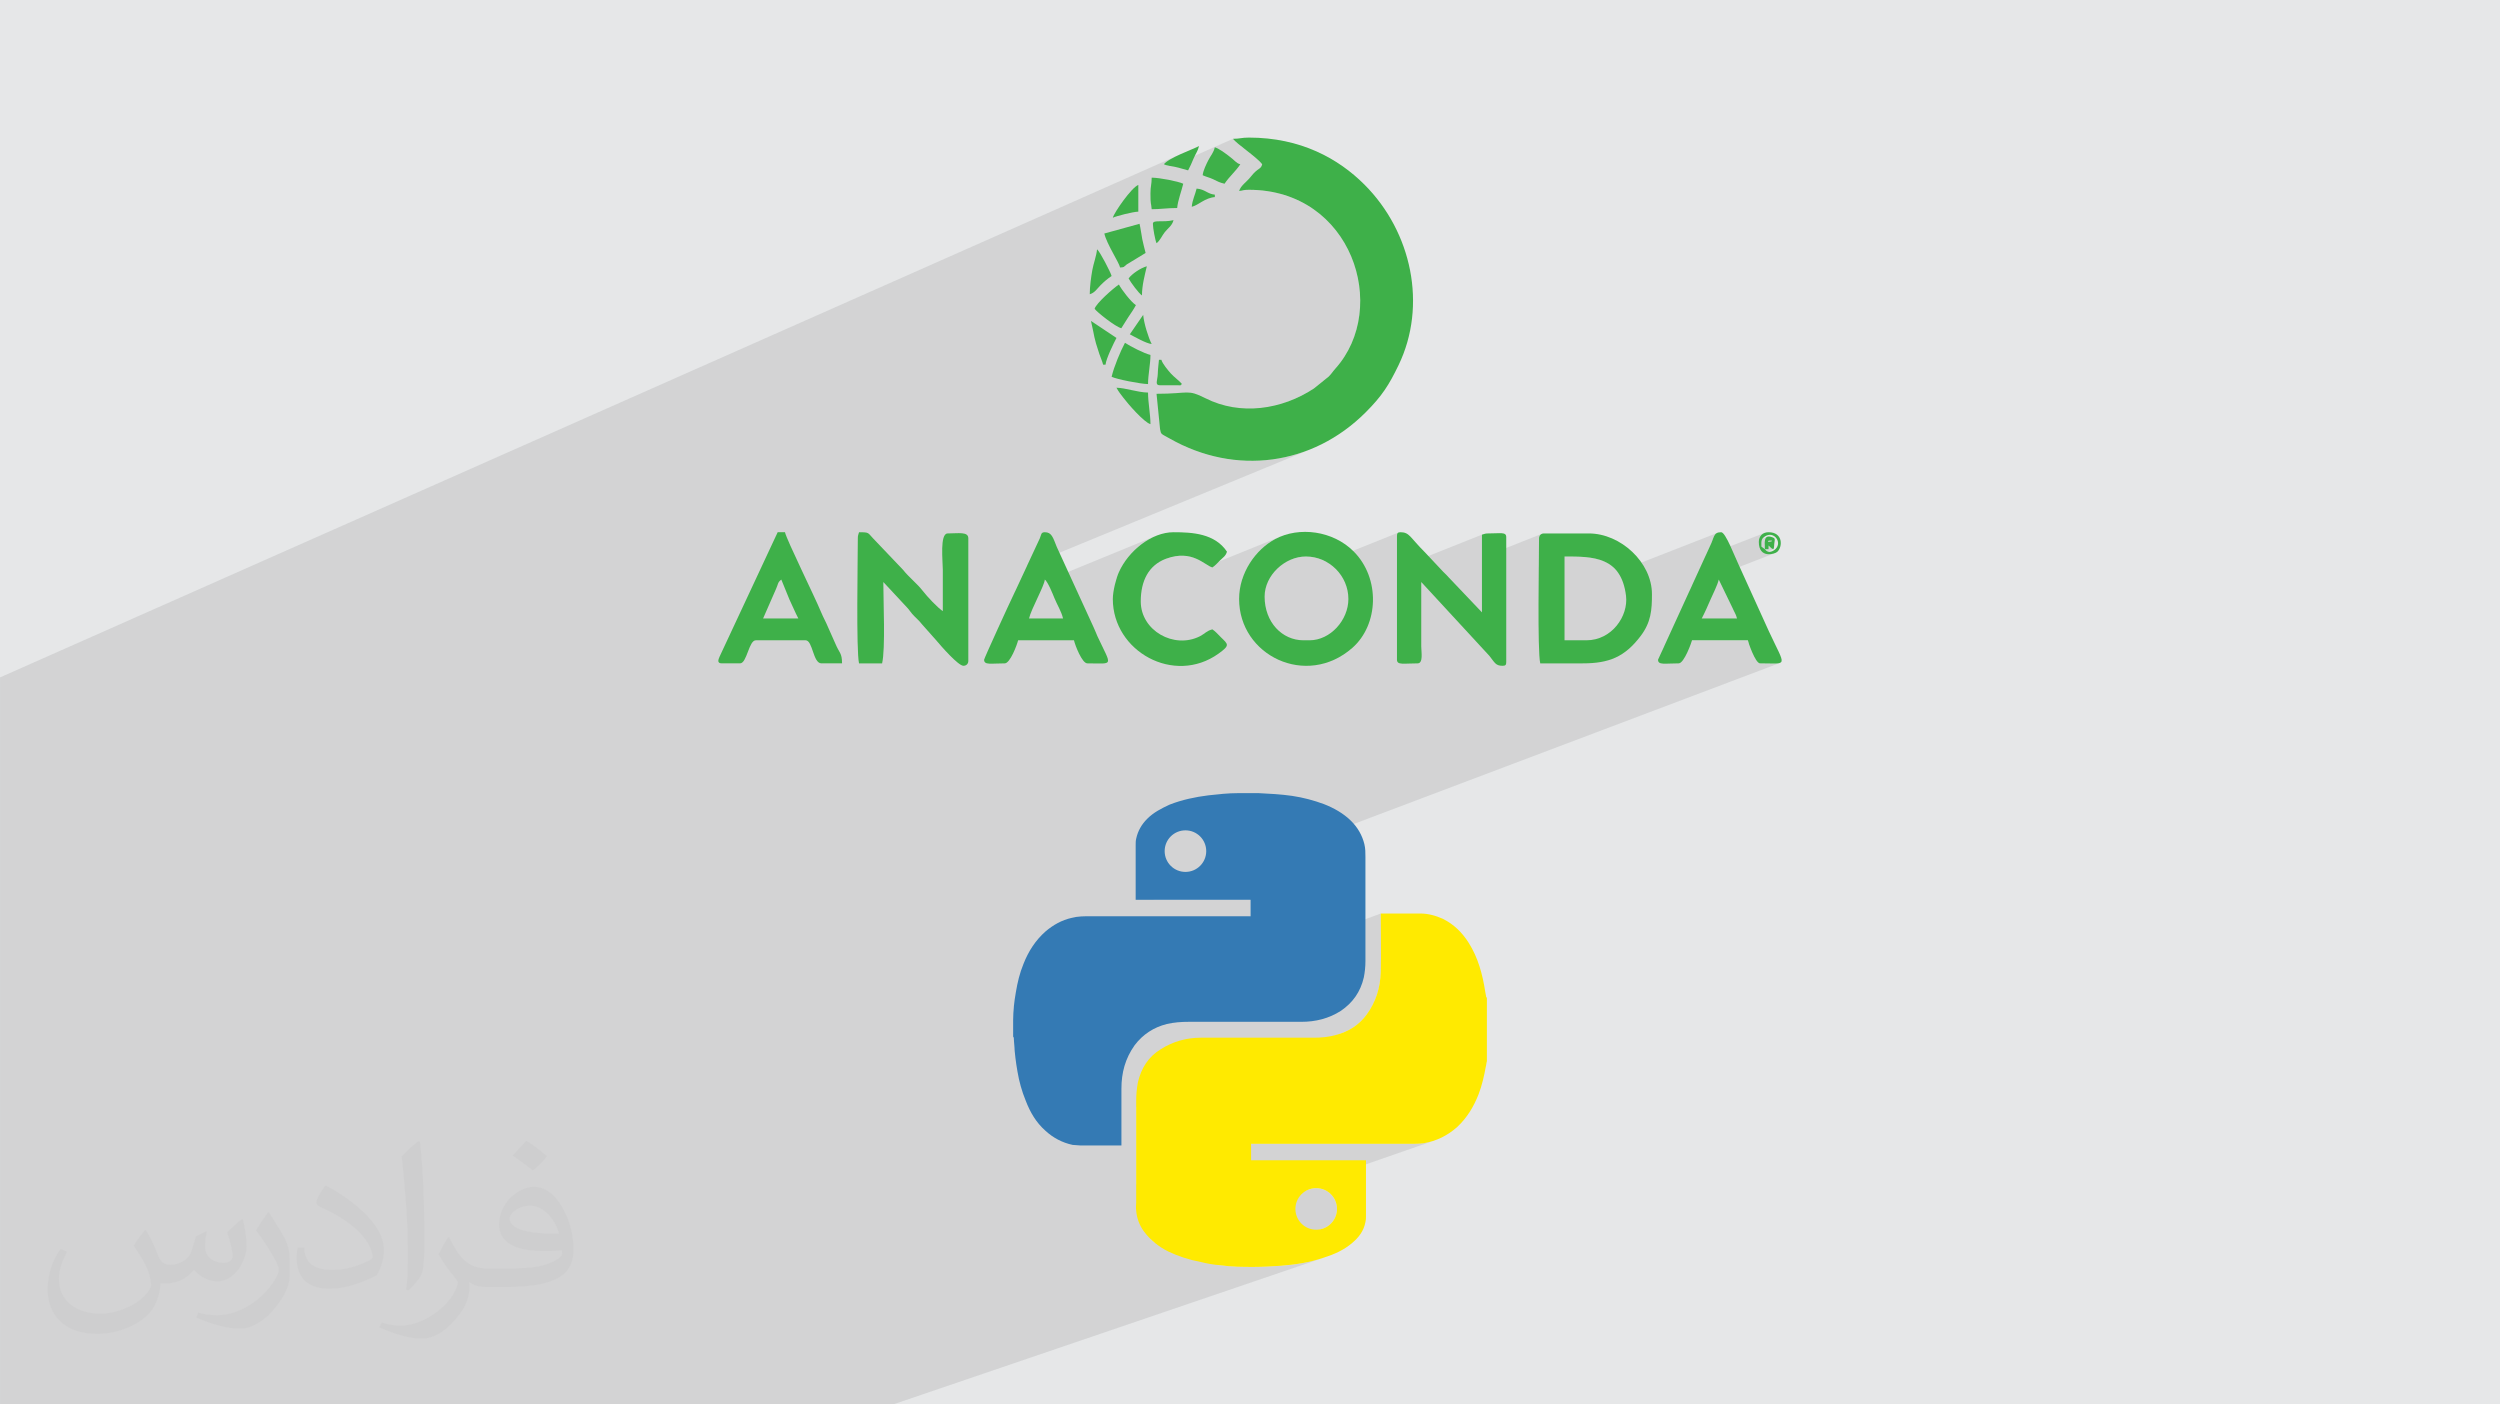 <?xml version="1.0" encoding="UTF-8"?>
<!DOCTYPE svg PUBLIC "-//W3C//DTD SVG 1.0//EN" "http://www.w3.org/TR/2001/REC-SVG-20010904/DTD/svg10.dtd">
<!-- Creator: CorelDRAW -->
<svg xmlns="http://www.w3.org/2000/svg" xml:space="preserve" width="94.192mm" height="52.917mm" version="1.0" style="shape-rendering:geometricPrecision; text-rendering:geometricPrecision; image-rendering:optimizeQuality; fill-rule:evenodd; clip-rule:evenodd"
viewBox="0 0 9404.92 5283.66"
 xmlns:xlink="http://www.w3.org/1999/xlink"
 xmlns:xodm="http://www.corel.com/coreldraw/odm/2003">
 <defs>
  <style type="text/css">
   <![CDATA[
    .fil3 {fill:#3EB049}
    .fil4 {fill:#347AB4;fill-rule:nonzero}
    .fil5 {fill:#FFEA00;fill-rule:nonzero}
    .fil2 {fill:#373435;fill-opacity:0.031}
    .fil1 {fill:#2B2A29;fill-opacity:0.102}
    .fil0 {fill:#E6E7E8}
   ]]>
  </style>
 </defs>
 <g id="Layer_x0020_1">
  <polygon class="fil0" points="-0,0 9404.92,0 9404.92,5283.66 -0,5283.66 "/>
  <path class="fil1" d="M2539.55 5283.66l-10.68 0 -40.61 0 -53.8 0 -240.68 0 -83.52 0 -177.99 0 -3.84 0 -439.8 0 -5.78 0 -138.58 0 -11.58 0 -9.98 0 -3.37 0 -7.36 0 -146.38 0 -62.75 0 -25.78 0 -1.33 0 -107.1 0 -33.59 0 -14.26 0 -195.95 0 -6.5 0 -20.99 0 -17.29 0 -143.82 0 -54.25 0 -3.46 0 -63.61 0 -209.96 0 -14.78 0 -42.28 0 -64.59 0 -8.25 0 -75.03 0 0 -23.41 0 -5.59 0 -52.49 0 -39.38 0 -15.55 0 -71.82 0 -51.57 0 -22.08 0 -0.61 0 -4.93 0 -2.74 0 -14.68 0 -2.71 0 -48.19 0 -15.46 0 -10.57 0 -37.17 0 -20.75 0 -12.63 0 -2.35 0 -2.6 0 -4.02 0 -5.54 0 -11.32 0 -10.15 0 -4.51 0 -7.77 0 -40.06 0 -13.22 0 -5.6 0 -2.53 0 -29.78 0 -1.65 0 -8.51 0 -15.15 0 -9.24 0 -5.09 0 -6.03 0 -3.71 0 -0.81 0 -0.59 0 -6.55 0 -5.54 0 -4.41 0 -5.58 0 -0.68 0 -7.52 0 -5.97 0 -4.34 0 -0.01 0 -11.43 0 -14.5 0 -0.71 0 -9.89 0 -28.73 0 -5.34 0 -41.05 0 -34.73 0 -41.76 0 -47.28 0 -44.94 0 -9.82 0 -1.12 0 -21.16 0 -17.2 0 -36.83 0 -36.04 0 -0.39 0 -7.1 0 -29.29 0 -24.36 0 -10.76 0 -0.81 0 -8.18 0 -44.04 0 -9.68 0 -23.18 0 -16.56 0 -0.11 0 -40.27 0 -0.82 0 -6.37 0 -1.5 0 -1.05 0 -1.13 0 -9.25 0 -9.65 0 -2.69 0 -60.21 0 -19.52 0 -1.97 0 -17.07 0 -4.97 0 -27.71 0 -18.78 0 -0.89 0 -4.51 0 -2.01 0 -18.59 0 -8.85 0 -7.93 0 -34.09 0 -1.43 0 -26.45 0 -33.08 0 -14.23 0 -3.31 0 -15.07 0 -8.09 0 -6.27 0 -20.9 0 -4.21 0 -0.04 0 -14.58 0 -3.67 0 -39.81 0 -7.94 0 -19.11 0 -8.72 0 -0.24 0 -5.27 0 -2.89 0 -43.23 0 -29.46 0 -0.95 0 -30.7 0 -19.27 0 -37.88 0 -3.45 0 -2.51 0 -23.47 0 -10.41 0 -11.04 0 -18.73 0 -12.28 0 -1.99 0 -33.3 0 -10.7 0 -49.93 0 -3.12 0 -0.4 0 -42.04 0 -0.31 0 -21.71 0 -32.9 0 -13.38 0 -55.66 0 -11.74 0 -24.12 0 -46.64 0 -6.27 0 -3.24 0 -0.45 0 -11.55 0 -30.73 0 -3.52 0 -28.42 0 -3.92 0 -40.16 0 -10.16 0 -13.2 0 -2.1 0 -0.45 0 -0.87 0 -0.08 0 -3.22 0 -1.31 0 -9.07 0 -3.74 0 -11.79 0 -9.73 0 -0.35 0 -11.78 0 -3.03 0 -6.78 0 -1.83 0 -17.41 0 -9.9 0 -16.16 0 -21.79 0 -4.1 0 -20.93 0 -4.66 0 -0.09 0 -8.07 0 -1.49 0 -17.28 0 -8.47 0 -0.32 0 -0.32 4441.97 -1968.67 -10.39 4.76 -5.28 2.54 84.44 -37.42 -5.28 2.62 -6.64 3.03 -80.04 35.48 -6.93 3.52 -8.92 4.91 -8.03 4.89 -6.92 4.81 -5.62 4.7 -4.09 4.55 4.54 1.88 5.03 1.57 5.42 1.34 5.72 1.17 5.91 1.06 0.8 0.14 232.95 -103.08 7.5 8.4 12.17 10.73 15.38 12.42 17.16 13.45 17.47 13.83 16.37 13.53 13.8 12.59 9.79 10.98 -2.35 6.6 -2.95 4.64 -3.68 3.55 -4.58 3.37 -5.61 4.08 -6.81 5.67 -8.14 8.16 -9.64 11.52 -5.5 6.46 -6.15 6.33 -6.47 6.29 -6.43 6.33 -6.05 6.47 -5.33 6.67 -4.25 6.98 -2.85 7.36 5.43 -0.6 4.06 -0.71 3.26 -0.75 3.01 -0.76 3.32 -0.68 4.19 -0.56 5.64 -0.38 7.63 -0.14 35.65 1.28 34.2 3.76 32.72 6.13 31.22 8.37 29.72 10.48 28.19 12.49 26.63 14.36 25.07 16.13 23.47 17.75 21.88 19.27 20.24 20.67 18.61 21.95 16.93 23.1 15.27 24.12 13.56 25.03 11.83 25.83 10.1 26.49 8.35 27.05 6.57 27.47 4.78 27.78 2.96 27.96 1.14 28.03 -0.72 27.97 -2.59 27.79 -4.48 27.5 -6.38 27.08 -8.31 26.53 -10.25 25.87 -12.22 25.09 -14.2 24.19 -16.2 23.16 -18.22 22.02 -3.67 4.22 -3.14 3.85 -2.79 3.58 -2.64 3.44 -2.67 3.42 -2.9 3.51 -3.3 3.72 -3.9 4.06 -55.65 44.85 -11.47 7.33 -11.67 7 -11.83 6.64 -12.01 6.3 -12.16 5.94 -12.31 5.57 -12.44 5.2 -408.17 170.29 20.68 9.2 23.79 9.47 23.95 8.44 24.09 7.41 24.2 6.39 24.28 5.36 24.35 4.34 24.39 3.33 24.4 2.32 24.4 1.3 24.35 0.3 24.3 -0.72 24.22 -1.71 24.11 -2.72 23.97 -3.71 23.82 -4.7 23.64 -5.7 23.43 -6.69 23.21 -7.67 22.96 -8.67 -1064.45 438.77 -45 96.56 112.61 -46.2 4.55 4.71 0.32 0.48 417.44 -171.21 -15.13 6.47 -14.82 7.68 -14.44 8.79 -13.98 9.83 -13.44 10.77 -12.81 11.64 -12.11 12.41 -11.32 13.11 -10.46 13.72 -9.52 14.24 -8.5 14.68 -7.39 15.03 -3.69 9.16 -3.84 11.24 -1.47 4.96 186.66 -76.11 17.9 -5.71 16.72 -3.65 15.6 -1.8 14.51 -0.18 13.49 1.22 12.52 2.41 11.61 3.37 10.73 4.1 9.93 4.62 9.18 4.92 8.47 5 7.82 4.85 7.23 4.49 4.5 2.63 267.51 -108.5 -17.39 8.33 -13.52 7.87 -13.21 8.95 -12.81 9.96 -12.35 10.94 -11.8 11.86 -11.17 12.73 -10.48 13.54 -9.7 14.3 -8.86 15 -7.92 15.66 -6.91 16.25 -4.86 14.02 181.64 -73.23 13.94 -5.26 14.34 -3.86 14.63 -2.39 14.81 -0.82 16.22 0.84 15.78 2.45 15.26 3.97 14.65 5.42 13.75 6.68 271.71 -109.16 -1.84 1.35 -1.35 1.84 -0.9 2.38 -0.5 2.97 -0.16 3.61 0 122.91 319.76 -127.48 0 86.27 225.61 -89.49 -3.12 1.62 -2.67 2.16 -2.16 2.67 -1.62 3.12 -1 3.51 -0.35 3.85 -0.02 8 -0.05 9.48 -0.08 10.83 -0.11 12.09 -0.13 13.25 -0.15 14.31 -0.15 15.26 -0.17 16.11 -0.07 7.37 96.85 -38.16 19.93 0.03 19.81 0.25 19.56 0.67 19.18 1.33 18.67 2.19 18.02 3.28 17.26 4.57 16.35 6.09 15.32 7.84 14.16 9.79 12.85 11.97 7.96 9.99 373.26 -145.9 -5.2 4.27 -3.92 5.92 -3.33 7.56 -3.4 9.16 -4.16 10.71 -5.6 12.26 -16.33 35.71 222.03 -86.44 -6.25 3.14 -5.28 4.24 -4.24 5.28 -3.14 6.25 -0.58 2.11 34.37 -13.37 -12.03 4.68 -5.11 3.49 -3.8 3.49 -1.62 2.22 17.15 -6.67 -4.85 4.24 -2.71 6.53 -1.11 8.15 -0.01 1.11 14.24 -5.53 1.13 -0.24 2.47 -0.19 3.15 -0.09 3.17 0.08 2.52 0.31 1.23 0.62 -0.72 0.97 -3.34 1.39 -23.89 9.28 -0.01 1.41 0.36 9.41 0.02 0.75 13.94 -5.41 2.57 1.93 1.33 1.08 0.48 0.52 0 0.2 -0.11 0.14 0.18 0.35 0.84 0.81 1.87 1.54 2.12 1.77 1.24 1.21 0.69 0.81 0.49 0.55 0.62 0.46 1.08 0.52 1.88 0.74 3.02 1.1 -21.93 8.5 0.59 0.34 5.7 1.16 5.66 -0.5 5.43 -1.74 -23.79 9.22 4.48 1.45 12.09 0.37 11.27 -1.99 9.18 -3.3 -314.4 121.76 -9.83 21.49 109.97 -42.55 52.18 107.71 2.44 5.53 2.38 4.89 2.27 4.46 2.17 4.25 2.03 4.27 1.87 4.5 1.7 4.94 1.51 5.61 -273.86 104.88 -9.68 21.15 114.51 -43.8 210.13 0 1.39 5.55 3.47 10.68 5.13 14.02 6.37 15.53 7.18 15.23 7.57 13.12 7.52 9.21 7.05 3.46 18.72 0.17 16.1 0.34 13.55 0.26 11.1 -0.09 8.73 -0.69 6.45 -1.54 -2099.69 793.31 81.6 97.78 13.28 0 13.51 0 0 7.72 0 7.72 0 7.72 0 7.72 0 1.23 127.72 153.04 362.12 -133.67 0 0.77 0 0.78 0 0.77 0 0.77 0 0.78 0 0.77 0 0.77 0 0.77 0.02 13.48 0.06 13.44 0.1 13.41 0.11 13.37 0.13 13.35 0.13 13.34 0.12 13.32 0.11 13.31 0.08 13.31 0.05 13.32 0.01 13.34 -0.05 13.35 -0.1 13.37 -0.18 13.41 -0.25 13.44 -0.34 13.48 -0.56 11.12 -0.9 10.97 -1.25 10.83 -1.61 10.68 -1.97 10.54 -2.34 10.39 -2.71 10.24 -3.09 10.1 -3.47 9.96 -3.87 9.82 -4.26 9.67 -4.66 9.54 -5.08 9.38 -5.49 9.24 -5.92 9.1 -6.34 8.95 -5.52 7.17 -5.75 6.83 -6 6.49 -6.22 6.17 -6.46 5.84 -6.68 5.52 -6.91 5.2 -7.12 4.89 -7.35 4.56 -0.3 0.17 41.44 49.64 1.37 1.65 1136.8 1362.21 -1136.8 -1362.21 -1.37 -1.65 -41.44 -49.64 -7.26 4.09 -7.33 3.73 38.72 48.02 1.37 1.68 1093.61 1355.98 -1093.61 -1355.98 -1.37 -1.68 -38.72 -48.02 -0.44 0.22 -7.98 3.64 -8.18 3.34 -8.39 3.06 -14.85 5.34 35.36 47.9 1.32 1.77 265.46 359.5 6.12 -0.25 6.17 -0.36 6.18 -0.52 6.17 -0.68 9.17 -1.69 8.98 -1.98 8.8 -2.27 8.63 -2.56 8.46 -2.85 -62.37 21.68 718.02 972.37 -718.02 -972.37 -1007.49 350.26 4.53 4.44 11.29 9.8 0.08 0.06 576.09 -200 14.69 -4.55 15.77 -1.59 15.77 1.59 14.69 4.55 13.29 7.21 11.57 9.55 9.55 11.57 7.21 13.28 4.55 14.69 1.59 15.77 -1.59 15.78 -4.55 14.68 -7.21 13.29 -9.55 11.57 -11.58 9.56 -13.28 7.21 -27.62 9.49 555.08 654.18 -555.08 -654.18 -0.41 0.14 454.73 654.04 -454.73 -654.04 -375.68 128.97 3.82 0.44 9.26 0.87 8.08 1.09 8.04 0.95 8 0.83 7.95 0.71 7.92 0.6 7.89 0.5 7.85 0.41 7.83 0.33 7.81 0.25 7.78 0.19 7.77 0.14 7.75 0.09 7.74 0.06 7.73 0.03 7.72 0.01 7.72 0 12.35 -0.09 12.35 -0.26 12.34 -0.41 12.35 -0.53 12.35 -0.62 12.35 -0.7 12.34 -0.74 12.35 -0.77 10.41 -0.82 10.41 -0.93 10.41 -1.05 10.39 -1.16 10.39 -1.31 10.36 -1.44 10.35 -1.59 10.33 -1.75 10.31 -1.92 10.28 -2.1 10.24 -2.29 10.22 -2.48 10.18 -2.69 10.14 -2.9 10.1 -3.13 10.05 -3.35 14.56 -4.83 -520.38 177.31 250.29 380.08 -250.29 -380.08 -11.8 4.02 242.25 376.06 -242.25 -376.06 -1103.68 376.06 -0.36 0 -71.38 0 -83.65 0 -138.46 0 -16.28 0 -12.01 0 -77.72 0 -64.4 0 -161.41 0 -127.01 0 -12.07 0 -54.7 0zm2488.56 -1390.07l-753.73 271.26 0 11.46 0 11.96 0 11.96 0 11.96 0 11.96 0 0.19 0 2.41 0 9.37 0 11.96 0 11.97 0 11.96 0 11.96 0 11.96 0 11.96 0 11.96 0 11.96 0 11.96 0 11.96 0 11.96 0 11.96 0 11.96 0 11.96 0 11.97 0 11.96 0 11.96 0 11.96 0 4.11 432.2 -152.56 0.09 0 0.26 0 0.41 0 0.53 0 0.62 0 0.7 0 0.74 0 0.77 0 18.53 0 18.54 0 18.54 0 18.56 0 18.57 0 18.58 0 18.58 0 18.59 0 18.6 0 18.6 0 18.61 0 18.61 0 18.61 0 18.62 0 18.61 0 18.62 0 18.62 0 18.61 0 18.62 0 18.61 0 18.61 0 18.61 0 18.6 0 18.6 0 18.59 0 18.58 0 18.58 0 18.57 0 18.56 0 18.54 0 18.54 0 18.53 0 6.17 0 6.18 -0.03 6.17 -0.08 6.18 -0.15 0.05 0 -265.46 -359.5 -1.32 -1.77 -35.36 -47.9zm-444.27 -601.64l68.78 93.14 11.38 0 6.41 0 -77.78 -96.45 -8.79 3.31zm115.73 156.73l98.94 133.99 24.08 -8.89 -118.08 -146.41 0 4.02 0 7.72 0 7.72 -4.94 1.85zm98.94 133.99l-98.94 -133.99 -884.68 330.08 -0.76 6.63 -1.2 13.12 -0.89 13.12 -0.55 13.12 -0.19 13.12 0 0.77 0 0.77 0 0.77 0 0.78 0 0.77 0 0.77 0 0.77 0 0.77 0 7.64 0 7.49 0 7.39 0 7.34 0 7.34 0 7.39 0 7.49 0 4.27 2.05 -0.76 24.29 37.71 0.44 -0.16 -24.73 -37.55 0.09 3.76 0.23 3.62 0.33 3.53 0.38 3.48 0.38 3.47 0.33 3.53 0.23 3.62 0.09 3.76 0.87 13.03 0.3 3.65 21.07 -7.78 -24.29 -37.71 24.73 37.55 960.43 -354.5zm-145.9 -197.58l-68.78 -93.14 -246.5 93.14 2.51 0 13.5 0 13.51 0 13.51 0 13.5 0 13.51 0 13.51 0 13.51 0 13.5 0 13.51 0 13.51 0 13.5 0 13.51 0 13.51 0 13.5 0 13.51 0 13.51 0 13.5 0 13.51 0 13.51 0 13.5 0 13.51 0 13.51 0 13.5 0 2.13 0zm-56.48 -97.78l-3.5 1.33 77.78 96.45 7.1 0 0.22 0 -81.6 -97.78zm108.39 129.88l0 6.49 0 3.69 118.08 146.41 9.64 -3.55 -127.72 -153.04zm-430.14 807.16l789.09 -282.86 43.19 -15.49 17.3 -6.2 469.66 -168.37 -2.04 2.08 1025.17 1530.14 -1025.17 -1530.14 1107.69 1530.14 -1107.69 -1530.14"/>
  <path class="fil2" d="M548.54 4627.69c17.95,27.21 29.6,53.36 40.96,82.43 8.45,16.91 12.93,48.09 52.57,48.09 11.61,0 28.28,-3.42 43.06,-11.61 16.63,-8.73 29.32,-21.94 35.94,-42l15.85 -53.36 38.57 -19.02 2.64 2.64c-5.27,20.09 -6.59,39.36 -6.59,54.43 0,44.63 38.57,61.56 69.22,61.56 17.95,0 34.09,-8.73 34.09,-25.11 0,-21.13 -8.98,-57.06 -20.62,-89.29 17.95,-17.95 35.94,-35.94 56.53,-50.47l3.17 1.6c8.98,38.04 14,75.56 14,100.66 0,24.57 -10.83,51.79 -19.81,69.49 -18.49,34.87 -51.25,62.62 -90.87,62.62 -30.1,0 -63.65,-15.07 -86.66,-43.06l-1.32 0c-21.66,26.96 -55.22,51.25 -108.86,51.25l-16.63 0c-2.64,35.41 -10.29,60.49 -21.94,82.95 -31.95,62.34 -126.81,106.47 -216.1,106.47 -124.17,0 -186.51,-71.59 -186.51,-166.96 0,-58.91 19.27,-113.6 48.88,-152.42l24.29 10.04c-18.49,35.41 -30.91,68.68 -30.91,101.45 0,89.29 72.66,131.83 156.4,131.83 77.68,0 173.83,-49.41 191.28,-106.72 -6.59,-62.62 -30.1,-91.93 -66.04,-148.99 10.83,-19.02 24.83,-38.04 42.28,-58.38l3.17 0 0 0 0 0 -0.02 -0.09zm1432.13 -336.04c26.15,16.39 51.79,35.66 76.87,57.85 -14,19.81 -31.45,37.79 -53.11,53.64 -25.11,-20.34 -50.19,-37.79 -75.84,-56.27 17.42,-19.55 34.62,-38.29 52.04,-55.22l0 0 0 0 0 0 0 0 0 0 0.03 0zm13.47 244.11c-42.28,0 -76.87,27.75 -76.87,48.34 0,44.13 84.53,57.85 185.72,57.31 -12.68,-51.79 -57.06,-105.68 -108.86,-105.68l0.01 0.03zm-94.86 236.19c54.96,0 103.04,-1.6 139.74,-10.83 40.96,-10.29 75.56,-30.91 75.56,-45.17 0,-3.7 0,-8.19 -1.32,-11.89 -22.98,2.11 -49.41,2.11 -72.38,2.11 -74.49,0 -131.55,-16.91 -154.02,-58.66 -5.55,-11.61 -9.51,-24.57 -9.51,-39.36 0,-40.43 17.42,-79.79 48.09,-107 25.61,-22.45 53.89,-36.44 82.67,-36.44 52.04,0 93.51,41.75 122.57,107.54 15.85,35.94 26.68,77.4 26.68,129.72 0,34.87 -9.51,64.19 -31.17,85.85 -40.43,39.11 -114.92,53.89 -229.04,53.89l-51.79 0 0 0 -13.47 0c-28.28,0 -48.62,-5.02 -64.72,-17.42l-2.64 0c0.79,6.59 1.32,12.93 1.32,19.02 0,25.61 -8.45,58.38 -25.61,84.53 -50.72,75.3 -105.68,108.04 -153.24,108.04 -48.09,0 -107,-18.49 -160.11,-42.54l9.51 -18.49c17.17,7.13 40.96,11.89 73.7,11.89 85.85,0 198.66,-82.43 212.66,-163 -3.17,-6.59 -8.98,-15.32 -17.17,-24.57 -25.11,-29.85 -40.96,-54.68 -55.75,-80.83 12.68,-25.11 24.29,-45.17 35.13,-63.4l4.49 -0.53c36.72,74.77 69.99,117.55 144.23,117.55l11.61 0 0 0 53.89 0 0 0 0 0 0 0 0 0 0 0 0.09 0.01zm-371.98 79c6.34,-34.34 6.87,-72.91 6.87,-108.86l0 -53.36c0,-99.6 -12.68,-244.36 -22.98,-338.68 17.95,-19.27 43.06,-42 62.87,-57.31l5.81 1.6c13.47,118.62 16.63,256 16.63,383.06 0,33.3 -1.32,65.79 -4.49,89.55 -1.85,30.1 -19.27,52.83 -56.53,87.7l-8.19 -3.7zm-382.8 -157.19c1.85,46.77 24.83,83.49 105.15,83.49 49.93,0 92.19,-12.93 138.96,-35.13 8.45,-3.7 12.93,-8.73 12.93,-12.93 0,-29.32 -22.45,-68.15 -60.23,-103.55 -36.72,-33.3 -85.34,-62.62 -130.76,-82.18 -15.6,-6.59 -20.62,-13.47 -20.62,-20.09 0,-13.47 17.95,-41.75 32.77,-62.09l5.02 -0.53c52.04,27.21 110.17,67.64 153.24,112.53 39.11,41.47 63.4,83.49 63.4,129.19 0,33.81 -10.29,65.51 -26.96,95.11 -57.06,28.79 -117.83,50.72 -178.06,50.72 -73.17,0 -123.1,-34.34 -123.1,-114.92 0,-8.73 0,-22.19 3.17,-39.64l25.11 0 0 0 0 0 0 0 0 0 0 0 -0.02 0zm-132.37 -132.9l45.45 73.45c16.63,27.21 32.23,56.81 32.23,103.55l0 59.7c0,48.34 -30.91,100.13 -80.83,151.38 -39.11,34.62 -73.7,49.41 -105.68,49.41 -47.55,0 -101.98,-14.79 -164.85,-41.75l7.13 -18.49c19.81,5.27 42.79,9.77 71.06,9.77 90.36,-0.53 182.8,-66.57 225.08,-147.15 5.02,-9.26 6.87,-17.95 6.87,-24.04 0,-9.26 -5.02,-19.55 -8.98,-28.79 -22.98,-43.31 -48.62,-82.95 -76.87,-119.68 14.79,-23.25 29.6,-45.7 45.7,-67.9l3.7 0.53 0 0 0 0 0 0 0 0 0 0 -0.02 0.01z"/>
  <g id="_2980839954048">
   <g>
    <path class="fil3" d="M4638.64 522.14c12.5,18.67 90.17,69.36 109.63,95.93 -5.61,21.02 -15.96,11.58 -43.75,47.61 -13.48,17.47 -37.64,32.67 -43.03,52.89 16.81,-1.4 13.03,-4.57 36.54,-4.57 387.96,0 530.71,444.35 325.52,672.69 -10.67,11.88 -13.62,18.46 -24.99,29.83l-55.65 44.85c-121.38,80.01 -276.59,103 -407.86,36.86 -70.08,-35.31 -59.78,-16.8 -184.19,-16.8l13.25 132.93c4.23,21.19 2.47,16.12 37.22,35.87 245.81,139.69 535.54,101.71 736.38,-99.13 60.97,-60.97 87.41,-102.2 123.78,-177.71 107.97,-224.19 49.85,-500.54 -128.36,-678.8 -98.28,-98.31 -240.27,-177.01 -435.1,-177.01 -27.79,0 -33.32,4.56 -59.39,4.56z"/>
    <path class="fil3" d="M4926.43 2408.75l-22.85 0c-80.32,0 -146.18,-67.9 -146.18,-164.45 0,-79.81 76.04,-150.74 155.31,-150.74 87.5,0 159.89,72.38 159.89,159.88 0,79.39 -67.78,155.31 -146.18,155.31zm-264.95 -155.31c0,212.62 253.02,335.79 425.97,183.86 99.05,-87.01 106.31,-261.5 4.61,-363.2 -77.36,-77.35 -204.5,-94.56 -295.09,-46.05 -72.82,38.98 -135.48,126.29 -135.48,225.39z"/>
    <path class="fil3" d="M5967.94 2408.75l-82.23 0 0 -315.19c106.36,0 213.29,-0.29 231.36,148.1 9.2,75.48 -52.88,167.1 -149.13,167.1zm-178.15 -383.72c0,77.14 -6.61,422.56 4.56,470.52 53.3,0 106.59,-0.04 159.89,0 99.16,0.05 158.01,-24.24 217.4,-102.37 39.73,-52.25 42.97,-98.37 42.97,-158.02 0,-119.28 -117.75,-228.4 -237.54,-228.4l-169.01 0c-10.69,0 -18.27,7.58 -18.27,18.27z"/>
    <path class="fil3" d="M3227.11 2025.03c0,77.14 -6.61,422.56 4.56,470.52l86.79 0c12.83,-55.07 4.57,-233.24 4.57,-306.07l90.27 97.01c9.12,9.86 9.68,13.12 18.25,22.87 13.6,15.44 25.14,23.61 37.65,40.01l51.59 58.03c18.95,22.68 83.95,97.28 103.72,97.28 10.69,0 18.27,-7.59 18.27,-18.28l0 -461.37c0,-25.95 -37.45,-18.27 -77.66,-18.27 -30.38,0 -18.27,104.68 -18.27,137.04 0,51.77 0,103.54 0,155.31 -20.2,-13.53 -58.65,-54.55 -75.02,-75.73 -22.59,-29.26 -50.56,-49.58 -75.05,-80.27l-111.44 -116.96c-21.41,-21.86 -13.54,-23.96 -53.69,-23.96 -2.39,10.24 -4.56,10.5 -4.56,22.84z"/>
    <path class="fil3" d="M5255.33 2015.9l0 465.94c0,21.07 25.67,13.71 77.65,13.71 22,0 13.74,-43.05 13.71,-63.95l0 -242.11 256.48 277.97c20.19,25.31 23.03,37.23 49.57,37.23 10.52,0 13.7,-3.19 13.7,-13.71l0 -470.51c0,-20.3 -21.32,-13.71 -68.52,-13.71 -12.34,0 -12.6,2.19 -22.85,4.57l0 292.36 -124.68 -131.13c-6.78,-8.11 -12.8,-13.27 -20.35,-20.77l-70.79 -75.38c-53.42,-52.93 -56.36,-74.22 -90.23,-74.22 -10.52,0 -13.7,3.18 -13.7,13.7z"/>
    <path class="fil3" d="M3930.59 2180.35c11.4,8.36 29.42,53.13 35.91,69.17 10.22,25.25 26.5,50.77 32.62,77.01l-127.91 0c8.47,-36.36 57.36,-121.93 59.38,-146.18zm-228.4 301.49c0,21.07 25.68,13.71 77.66,13.71 20.12,0 46.21,-69.47 50.24,-86.8l210.13 0c4.57,19.62 30.6,86.8 50.25,86.8 101.33,0 92.57,15 38.04,-102.01 -5.8,-12.45 -7.65,-19.67 -13.63,-32.05l-139.26 -303.84c-14.23,-35.13 -18.91,-55.46 -45.04,-55.46 -15.02,0 -13.02,9.62 -18.57,22.54l-98.73 211.9c-11.34,22.67 -111.1,240.41 -111.1,245.21z"/>
    <path class="fil3" d="M6465.86 2180.35l52.18 107.71c6.59,15.8 12.61,22.44 16.35,38.47l-132.48 0c11.57,-21.86 22.81,-47.41 33.29,-71.77 9.8,-22.74 25.5,-52.24 30.66,-74.41zm-228.39 301.49c0,21.07 25.67,13.71 77.65,13.71 20.86,0 48.73,-80.25 50.24,-86.8l210.13 0c0.53,6.34 27.89,86.8 45.68,86.8 107.05,0 98,18.17 33.49,-120.28l-114.14 -251.31c-14.2,-29.34 -48.78,-121.77 -65.53,-121.77 -30.21,0 -25.12,18.63 -42.58,53.34l-194.95 426.3z"/>
    <path class="fil3" d="M2939.32 2180.35l30.4 74.67c12.09,24.98 21.39,48.53 33.55,71.51l-132.47 0 48.7 -111.18c8.31,-18.1 5.54,-24.53 19.82,-35zm-223.83 315.2l68.52 0c26.05,0 32.86,-86.8 59.39,-86.8l187.29 0c27.2,0 27.6,86.8 59.39,86.8l77.65 0c0,-40.08 -10.25,-38.14 -25.48,-75.02 -9.93,-24.07 -16.76,-36.04 -26.7,-60.1 -9.38,-22.74 -17.5,-35.42 -27.41,-59.39 -23.8,-57.63 -128.04,-268.5 -135.11,-298.85l-27.41 0 -218.35 467.65c-4.92,11.12 -10.91,25.7 8.22,25.7z"/>
    <path class="fil3" d="M4186.4 2253.44c0,196.63 230.15,325.45 397.47,205.62 45.07,-32.29 36.42,-34.84 7.97,-62.88 -10.98,-10.82 -18.71,-20.4 -30.85,-28.53 -20.77,4.83 -28.9,16.79 -47.09,26 -97.18,49.15 -222.42,-21.2 -222.42,-131.07 0,-75.82 28.45,-136.07 95.17,-160.64 98.75,-36.37 144.71,24.82 174.35,32.73 11.45,-7.67 18.15,-15.9 28.56,-26.25 11.05,-11 21.93,-16.89 26.26,-33.13 -45.75,-68.32 -129.77,-73.09 -201,-73.09 -82.61,0 -169.5,69.55 -205.82,150.49 -9.5,21.16 -22.59,70.37 -22.59,100.75z"/>
    <path class="fil3" d="M4154.43 878.45c9.36,40.2 54.59,107.32 59.38,127.91 19.28,-1.6 10.28,-0.8 24.94,-11.6l70.98 -43.21c-3.92,-16.87 -9.63,-35.89 -12.49,-51.45 -4.02,-21.85 -5.85,-38.88 -10.34,-58.18l-132.47 36.54z"/>
    <path class="fil3" d="M4181.84 1417.48c19.59,9.41 107.78,26.76 137.04,27.41 0,-34.47 9.13,-75.17 9.13,-109.63 -23.22,-5.41 -76.11,-32.41 -95.92,-45.68 -16.96,32.07 -41.21,89.11 -50.24,127.91z"/>
    <path class="fil3" d="M4117.89 1161.67c8.13,12.14 78.64,68 100.49,73.09 9.35,-13.96 16.55,-27.25 26.49,-42.04 10.71,-15.96 19.54,-28.14 28.34,-44.75 -18.36,-12.29 -52.99,-56.92 -63.95,-77.66 -21.99,14.72 -86.01,71.29 -91.36,91.36z"/>
    <path class="fil3" d="M4328.01 727.71c0,46.12 2.24,31.33 4.57,59.38 32.32,0 57.89,-4.56 95.92,-4.56 2.36,-28.25 16.67,-64.87 22.85,-91.36 -18.58,-8.92 -89.41,-22.85 -118.77,-22.85 0,26.07 -4.57,31.6 -4.57,59.39z"/>
    <path class="fil3" d="M4524.44 659.18c12.79,6.14 25.17,8.38 39.61,15.21 17.24,8.17 22.6,12.11 42.62,16.77 18.36,-27.43 41.02,-45.67 59.38,-73.09 -16.47,-4.39 -19.01,-13.66 -44.96,-32.69 -12.51,-9.18 -36.41,-27.38 -50.96,-31.26 -4.82,20.71 -14.78,29.71 -24.46,48.63 -7.24,14.12 -19.84,39.84 -21.22,56.43z"/>
    <path class="fil3" d="M4328.01 1595.63c0,-37.14 -9.13,-80.55 -9.13,-118.76 -40.7,-0.91 -83.64,-17.49 -118.78,-18.28 8.31,15.7 15.23,23.25 26.09,37.87 15.45,20.79 77.48,92.68 101.82,99.17z"/>
    <path class="fil3" d="M4149.86 1371.8l9.14 0c1.85,-22.2 31.37,-82.1 41.11,-100.5l-95.92 -63.95c15.16,65.06 8.6,55.42 31.36,123.95 4.89,14.72 11.2,27.11 14.32,40.5z"/>
    <path class="fil3" d="M4099.61 1106.85c18.31,-4.89 27.44,-20.47 39.95,-33.14 13.8,-13.98 26.61,-24.89 42.28,-35.38 -2.86,-12.26 -44.18,-92.71 -54.82,-100.5 -2.04,24.43 -13.38,53.55 -17.74,78.18 -4.61,25.99 -9.67,62.49 -9.67,90.83z"/>
    <path class="fil3" d="M4186.4 819.07c13.83,-6.64 76.24,-22.41 95.92,-22.85l0 -100.5c-25.34,9.18 -91.54,104.53 -95.92,123.34z"/>
    <path class="fil3" d="M4378.26 618.07c11.39,5.47 28.99,6.98 44.59,10.22 15.48,3.22 31.03,8.95 46.77,12.61 8.11,-15.32 12.65,-25.47 20.2,-43.75 7.6,-18.38 16.48,-28.55 20.91,-47.6 -24.2,12.8 -115.02,44.69 -132.47,68.52z"/>
    <path class="fil3" d="M4364.55 1449.47l68.53 0c17.46,0 1.66,1.4 13.7,-4.57 -7.31,-9.98 -30.38,-26.59 -42.22,-40 -10.51,-11.91 -31.5,-36.63 -35.44,-51.36l-9.14 0c-1.58,18.98 -3.62,29.93 -4.56,54.99 -0.83,22.23 -12.51,40.95 9.13,40.95z"/>
    <path class="fil3" d="M4250.36 1257.61c17.49,9.26 61.99,34.86 82.23,36.54 -12.03,-22.75 -29.33,-77.8 -31.98,-109.63l-50.24 73.09z"/>
    <path class="fil3" d="M4245.79 1047.47c7.96,15.04 37.66,55.53 50.24,63.95 0,-38.15 10.94,-78.17 18.27,-109.63 -21.73,5.06 -57.79,29.66 -68.52,45.68z"/>
    <path class="fil3" d="M4337.15 841.91c0,16.26 8.87,63.01 13.7,73.09 13.15,-9.63 20.23,-28.17 31.21,-41.88 12.46,-15.56 26.99,-23.37 32.74,-44.91 -42.14,9.82 -77.65,-2.92 -77.65,13.7z"/>
    <path class="fil3" d="M4483.32 777.95c25.01,-5.82 48.98,-33.39 86.8,-36.54l0 -9.14c-27.78,-2.31 -36.18,-20.15 -68.53,-22.84 -5.33,22.9 -16.14,42.93 -18.27,68.52z"/>
    <path class="fil3" d="M6639.45 2066.15l-13.15 -9.81c-0.55,-22.34 -0.84,-29.72 14.68,-39.21 32.42,-19.83 64.47,22.3 38.69,48.08 -7.92,7.92 -27.24,19.6 -40.22,0.94zm-22.84 -27.41c0,63.48 59.46,46.3 69.32,37.33 20.94,-19.03 22.24,-73.88 -32.77,-73.88 -22.1,0 -36.54,14.45 -36.54,36.54z"/>
    <path class="fil3" d="M6653.16 2034.17c0.64,-0.63 22.57,-1.49 9.59,2.85 -0.11,0.03 -17.16,4.73 -9.59,-2.85zm-13.71 31.98l13.71 0 0 -13.71c8.83,6.47 0.44,1.27 7.15,6.56 7.11,5.6 1.27,3.58 11.12,7.15 3.77,-9.15 1.71,-6.77 3.3,-20.29 2.02,-17.18 5.34,-20.42 -8.66,-25.18 -33.92,-11.54 -26.62,22.43 -26.62,45.47z"/>
   </g>
   <g>
    <path class="fil4" d="M3811.31 3903.74c0,-20.59 0,-39.1 0,-59.7 0,-2.05 0,-4.11 0,-6.16 0,-34.99 4.11,-69.97 10.28,-104.96 6.17,-37.04 14.4,-72.04 28.81,-107.03 18.52,-47.34 45.28,-88.5 82.33,-121.43 28.82,-24.69 61.75,-43.21 98.79,-51.45 22.64,-6.17 47.34,-6.17 72.04,-6.17 199.63,0 399.27,0 596.85,0 2.06,0 4.11,0 4.11,0 0,-20.58 0,-41.16 0,-61.75 -144.06,0 -288.13,0 -432.21,0 0,-2.06 0,-4.11 0,-6.17 0,-63.8 0,-127.61 0,-193.47 0,-2.05 0,-4.11 0,-6.16 0,-8.25 0,-16.48 2.07,-24.7 6.17,-28.81 20.58,-53.52 41.15,-74.1 24.7,-24.69 53.52,-39.09 84.38,-53.51 47.34,-18.52 96.73,-28.81 146.14,-34.99 37.04,-4.11 74.09,-8.23 111.13,-8.23 2.06,0 2.06,0 4.11,0 22.65,0 45.28,0 67.92,0 2.07,0 4.11,0 6.18,0 41.16,2.05 82.32,4.11 125.53,10.29 41.16,6.16 80.27,16.46 119.37,30.86 37.04,14.4 74.09,34.99 102.9,63.8 24.69,24.7 41.17,53.51 49.41,86.43 4.11,16.48 4.11,32.94 4.11,49.41 0,129.66 0,261.38 0,391.04 0,20.58 -2.07,41.16 -6.18,61.75 -12.34,53.51 -41.16,94.68 -86.43,125.54 -45.28,28.81 -94.68,41.15 -148.19,41.15 -142.01,0 -281.96,0 -423.98,0 -28.81,0 -55.57,2.07 -82.32,8.25 -49.41,12.34 -90.56,39.09 -121.44,80.26 -34.98,49.4 -49.39,102.9 -49.39,162.59 0,69.97 0,139.95 0,207.87 0,2.06 0,4.11 0,6.17 -2.07,0 -4.12,0 -6.18,0 -49.41,0 -98.79,0 -148.19,0 -10.29,0 -18.52,-2.06 -28.82,-2.06 -39.1,-8.23 -74.09,-26.76 -102.89,-53.51 -34.99,-30.87 -57.63,-69.98 -74.1,-113.2 -14.41,-34.99 -24.69,-72.03 -30.87,-109.07 -6.17,-34.99 -10.28,-67.93 -12.34,-102.9 0,-10.28 -2.06,-18.52 -2.06,-28.81l0 0 0 0 -2.05 4.11zm648.3 -780.02l0 0c-43.21,0 -78.21,34.99 -78.21,78.21 0,43.21 34.99,78.2 78.21,78.2 43.22,0 78.2,-34.98 78.2,-78.2 0,-43.21 -34.98,-78.21 -78.2,-78.21l0 0 0 0z"/>
    <path class="fil5" d="M5593.62 3751.44c0,80.27 0,160.54 0,240.8 -2.07,6.18 -2.07,14.41 -4.11,20.59 -6.18,34.99 -14.41,69.97 -26.76,102.89 -18.52,47.35 -43.21,88.51 -80.27,123.48 -37.04,32.93 -78.2,53.52 -127.6,61.75 -16.47,2.07 -32.93,2.07 -49.4,2.07 -197.58,0 -397.22,0 -594.8,0 -2.06,0 -4.11,0 -4.11,0 0,20.57 0,41.16 0,61.75 144.06,0 288.13,0 432.21,0 0,2.05 0,4.11 0,4.11 0,67.92 0,135.82 0,205.81 0,8.23 0,14.41 -2.07,22.64 -6.17,32.93 -24.69,57.63 -49.39,78.2 -30.87,26.76 -67.93,43.22 -107.03,55.58 -53.52,18.52 -109.07,26.75 -164.64,30.87 -32.93,2.06 -65.86,4.11 -98.79,4.11 -41.17,0 -82.33,0 -125.55,-6.18 -24.69,-2.06 -49.39,-6.17 -74.09,-12.34 -43.21,-8.23 -82.33,-20.59 -121.43,-39.1 -37.04,-18.52 -67.92,-43.21 -92.61,-76.15 -16.47,-22.64 -26.75,-49.4 -28.82,-78.2 -2.06,-10.29 0,-20.59 0,-30.87 0,-127.6 0,-255.2 0,-382.8 0,-22.64 2.07,-45.27 6.18,-67.93 12.34,-53.51 39.09,-96.72 86.43,-125.53 45.28,-28.82 96.73,-43.22 150.25,-43.22 142.01,0 284.02,0 423.98,0 28.8,0 55.57,-2.05 84.37,-10.28 47.35,-12.35 86.45,-37.04 115.25,-76.15 34.99,-47.34 51.46,-100.84 53.52,-160.54 2.07,-72.03 0,-142.01 0,-214.04 0,-2.05 0,-4.11 0,-6.17 2.07,0 4.11,0 6.18,0 47.34,0 94.67,0 142.01,0 30.86,0 59.69,8.24 86.45,20.58 41.15,20.58 72.03,51.45 96.72,90.55 34.99,55.57 51.46,117.31 61.74,183.18 2.07,8.23 2.07,14.39 4.13,22.64l0 0 0 0 2.04 -2.08zm-642.13 874.7l0 0c43.21,0 78.21,-35 78.21,-78.22 0,-43.21 -34.99,-78.2 -78.21,-78.2 -43.22,0 -78.21,34.98 -78.21,78.2 0,43.22 34.99,78.22 78.21,78.22l0 0z"/>
   </g>
  </g>
 </g>
</svg>
